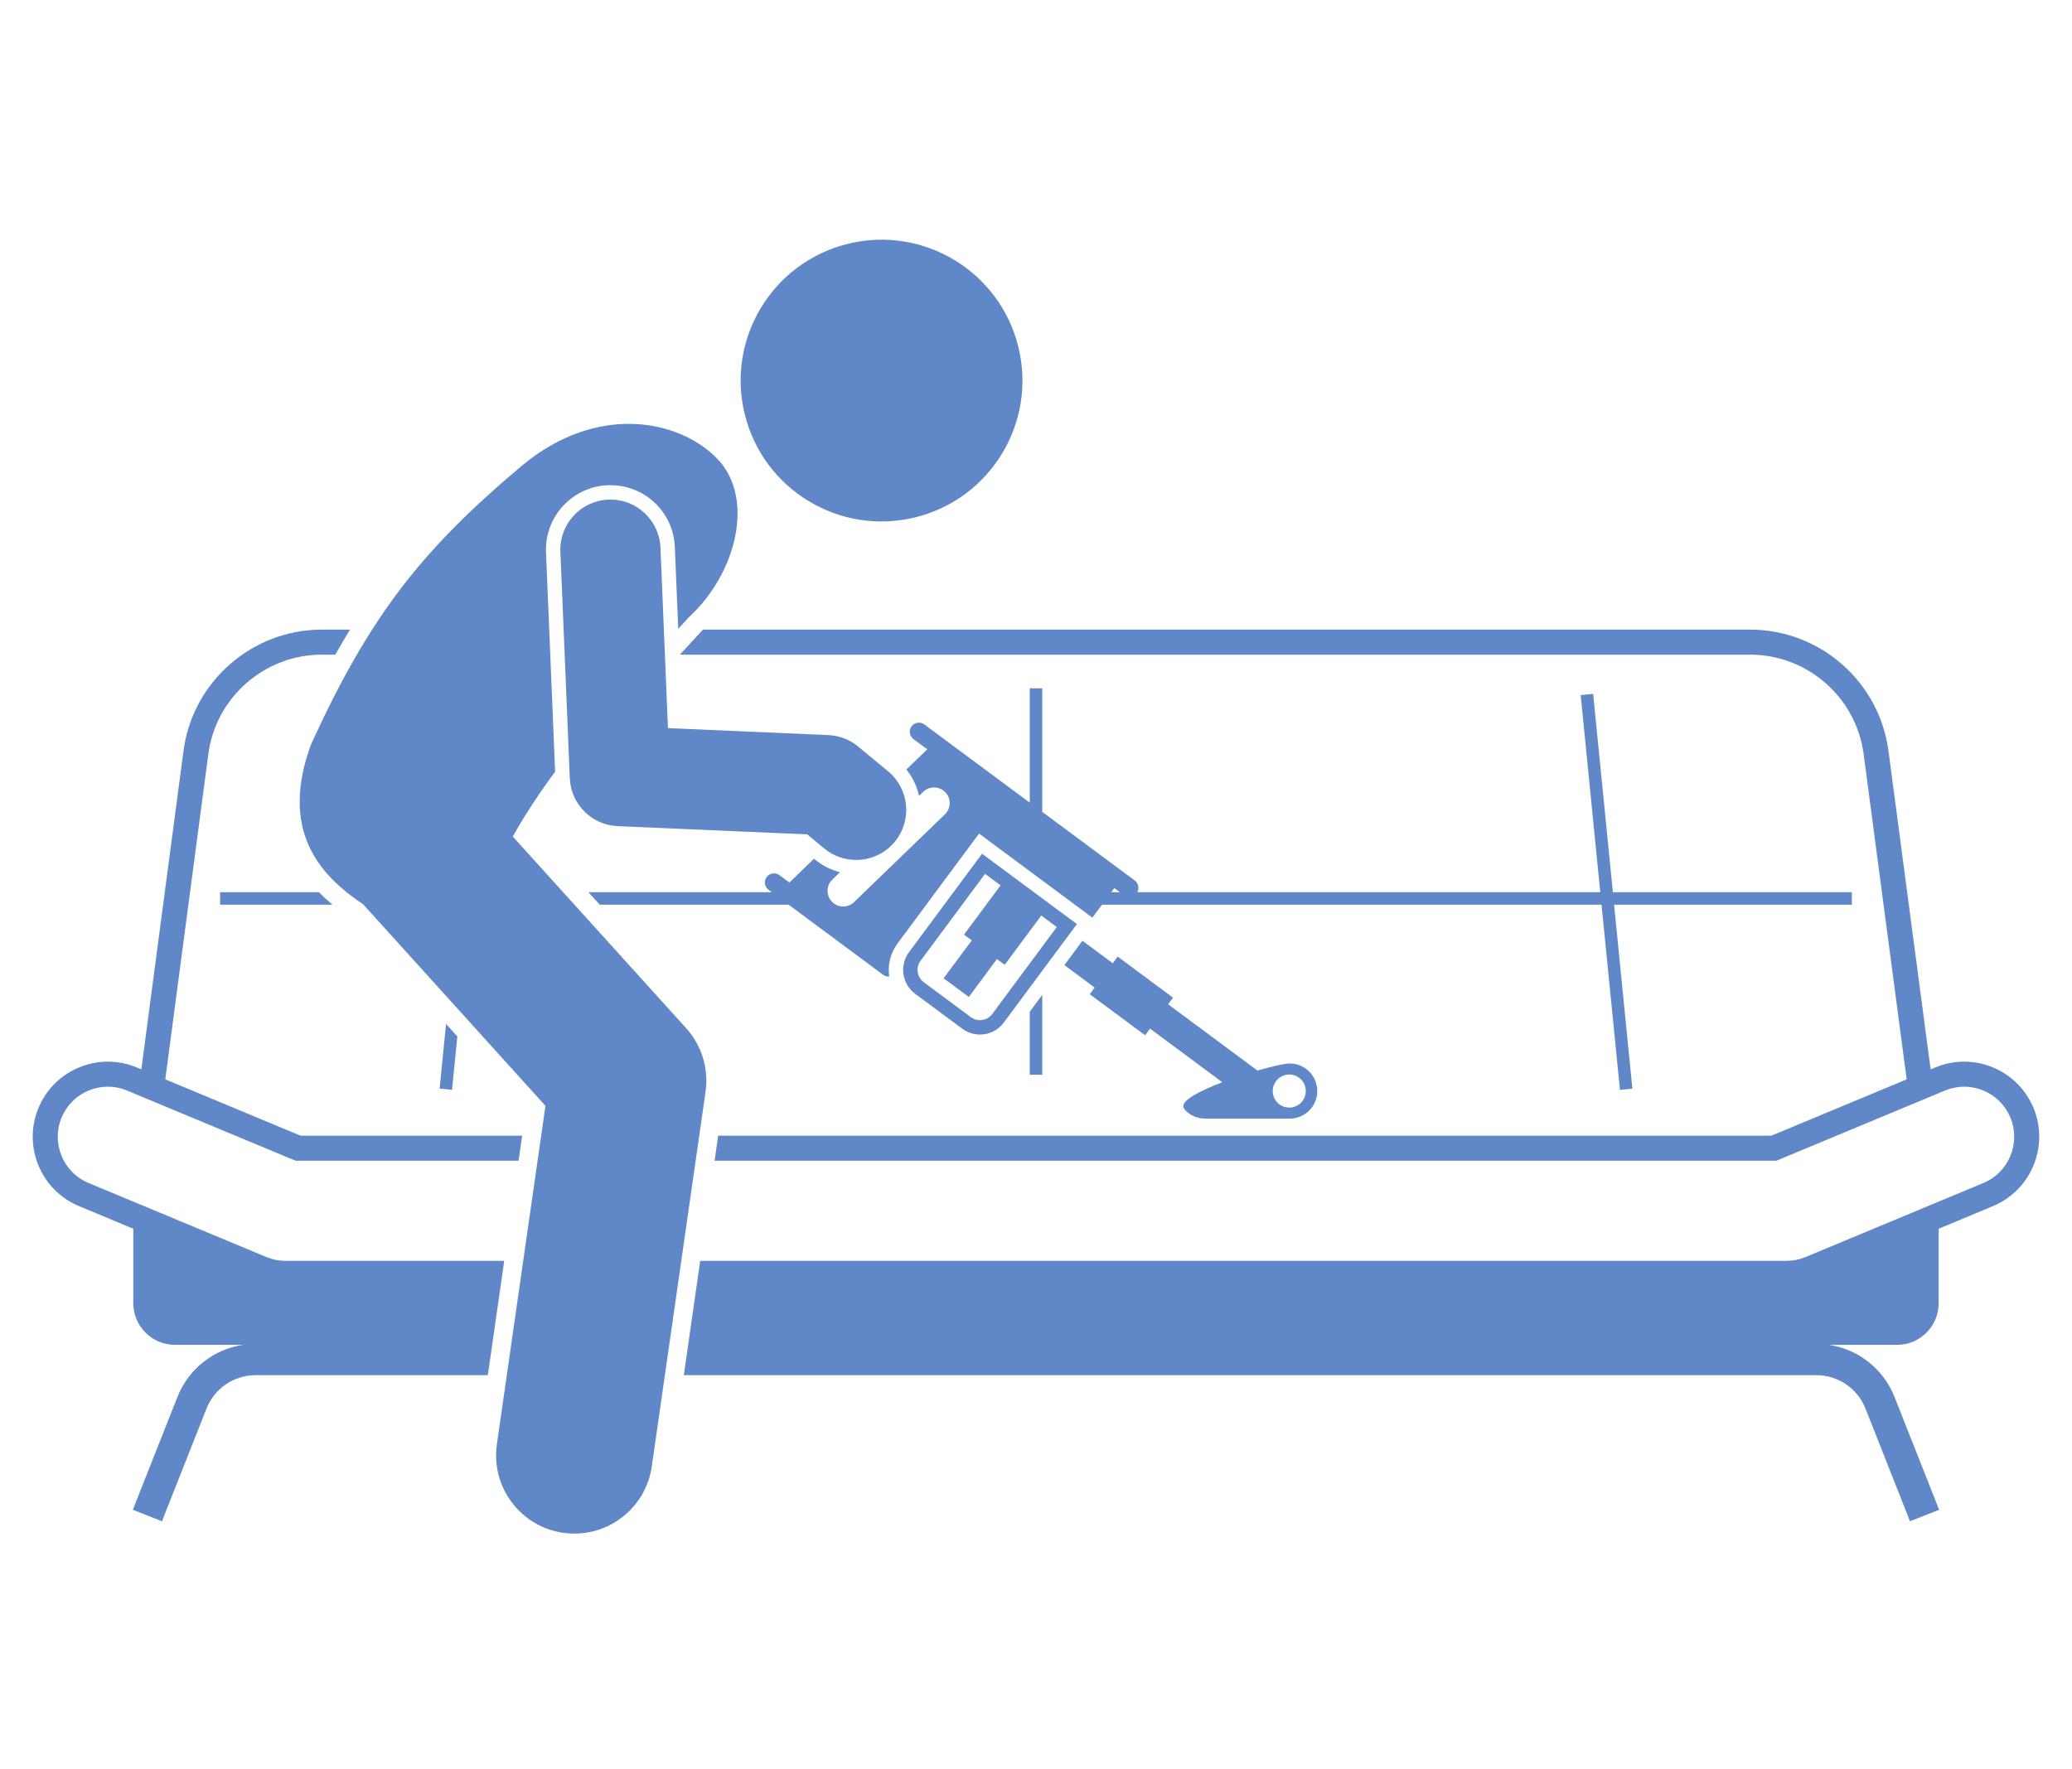 <svg xmlns="http://www.w3.org/2000/svg" fill="none" viewBox="0 0 48 41" height="41" width="48">
<path fill="#6088C9" d="M15.759 15.16C15.756 15.163 15.752 15.167 15.749 15.17H40.545C41.87 15.17 43 16.16 43.173 17.474L44.17 25.011L41.035 26.317H16.637L16.554 26.897H41.151L45.056 25.271C45.342 25.152 45.657 25.151 45.943 25.269C46.23 25.387 46.453 25.61 46.572 25.896C46.818 26.486 46.538 27.167 45.947 27.413L41.829 29.128C41.687 29.187 41.537 29.217 41.383 29.217H16.221L15.841 31.866H42.074C42.581 31.866 43.03 32.171 43.217 32.643L44.247 35.251L44.922 34.985L43.891 32.377C43.631 31.718 43.05 31.264 42.367 31.163H43.948C44.48 31.163 44.911 30.731 44.911 30.199V28.473L46.17 27.948C47.056 27.579 47.476 26.558 47.108 25.673C46.929 25.244 46.594 24.91 46.164 24.733C45.734 24.556 45.261 24.557 44.833 24.735L44.725 24.78L43.748 17.398C43.537 15.797 42.16 14.59 40.545 14.59H16.285C16.28 14.595 16.276 14.6 16.271 14.605C16.109 14.782 15.937 14.967 15.759 15.16Z"></path>
<path fill="#6088C9" d="M1.829 27.948L3.088 28.473V30.199C3.088 30.731 3.52 31.163 4.051 31.163H5.632C4.949 31.264 4.368 31.718 4.108 32.377L3.077 34.985L3.752 35.251L4.783 32.643C4.969 32.171 5.418 31.866 5.925 31.866H11.301L11.681 29.217H6.616C6.462 29.217 6.312 29.187 6.17 29.128L2.052 27.413C1.461 27.167 1.181 26.486 1.427 25.896C1.546 25.61 1.769 25.387 2.056 25.269C2.198 25.21 2.348 25.181 2.498 25.181C2.649 25.181 2.8 25.211 2.944 25.271L6.848 26.897H12.013L12.096 26.317H6.964L3.829 25.011L4.826 17.474C4.999 16.16 6.129 15.17 7.454 15.17H7.768C7.88 14.972 7.993 14.778 8.109 14.59H7.454C5.839 14.59 4.462 15.797 4.251 17.398L3.274 24.78L3.167 24.735C2.738 24.557 2.265 24.556 1.835 24.733C1.405 24.91 1.07 25.244 0.892 25.673C0.523 26.558 0.943 27.579 1.829 27.948Z"></path>
<path fill="#6088C9" d="M7.388 20.674H5.1V20.964H7.703C7.591 20.869 7.484 20.773 7.388 20.674Z"></path>
<path fill="#6088C9" d="M10.333 23.727L10.184 25.226L10.472 25.254L10.595 24.017L10.333 23.727Z"></path>
<path fill="#6088C9" d="M23.855 23.445V24.905H24.145V23.054L23.855 23.445Z"></path>
<path fill="#6088C9" d="M21.161 17.127L21.481 17.364L20.997 17.831C21.141 18.009 21.24 18.217 21.29 18.442L21.387 18.349C21.53 18.21 21.76 18.214 21.899 18.358C22.038 18.502 22.034 18.731 21.89 18.87L19.785 20.904C19.715 20.972 19.624 21.006 19.533 21.006C19.438 21.006 19.344 20.969 19.273 20.895C19.134 20.752 19.137 20.522 19.281 20.383L19.458 20.212C19.248 20.157 19.051 20.058 18.881 19.918L18.858 19.898L18.287 20.45L18.056 20.28C17.963 20.21 17.83 20.23 17.761 20.323C17.691 20.417 17.711 20.55 17.804 20.619L17.878 20.674H13.631L13.894 20.964H18.269L20.458 22.588C20.501 22.62 20.552 22.632 20.601 22.628C20.562 22.368 20.622 22.093 20.79 21.865L22.681 19.316L25.306 21.264L25.529 20.964H37.101L37.528 25.255L37.816 25.226L37.392 20.964H42.9V20.674H37.364L36.907 16.079L36.618 16.108L37.072 20.674H26.346C26.396 20.583 26.373 20.466 26.288 20.403L24.145 18.814V15.95H23.855V18.599L21.413 16.787C21.319 16.717 21.186 16.737 21.117 16.831C21.047 16.924 21.067 17.057 21.161 17.127ZM25.744 20.674L25.814 20.579L25.942 20.674H25.744Z"></path>
<path fill="#6088C9" d="M21.058 22.064C20.831 22.369 20.896 22.802 21.201 23.029L22.291 23.837C22.596 24.064 23.029 24 23.255 23.694L24.948 21.413L22.75 19.783L21.058 22.064ZM22.988 23.495C22.87 23.653 22.647 23.686 22.489 23.569L21.4 22.761C21.242 22.644 21.209 22.421 21.326 22.263L22.82 20.249L23.179 20.516L22.332 21.658L22.512 21.791L21.86 22.669L22.444 23.102L23.095 22.224L23.275 22.357L24.122 21.215L24.481 21.482L22.988 23.495Z"></path>
<path fill="#6088C9" d="M21.195 11.99C22.947 11.563 24.02 9.797 23.593 8.046C23.166 6.294 21.4 5.221 19.649 5.648C17.898 6.075 16.824 7.841 17.251 9.592C17.678 11.344 19.444 12.417 21.195 11.99Z"></path>
<path fill="#6088C9" d="M7.21 17.237C6.471 19.234 7.39 20.273 8.412 20.954L12.636 25.625L11.511 33.467C11.369 34.458 12.057 35.377 13.048 35.519C13.135 35.531 13.222 35.537 13.307 35.537C14.194 35.537 14.97 34.885 15.099 33.982L16.345 25.298C16.421 24.765 16.256 24.225 15.895 23.825L11.879 19.384C12.167 18.869 12.502 18.367 12.86 17.881L12.649 12.798C12.614 11.976 13.256 11.278 14.079 11.244C14.1 11.243 14.12 11.243 14.14 11.243C14.944 11.243 15.6 11.872 15.633 12.674L15.712 14.572C15.798 14.479 15.882 14.387 15.963 14.298C17.068 13.281 17.5 11.523 16.603 10.616C15.706 9.709 13.823 9.352 12.096 10.786C9.734 12.773 8.563 14.29 7.21 17.237Z"></path>
<path fill="#6088C9" d="M13.2 18.033C13.225 18.635 13.707 19.118 14.309 19.144L18.7 19.334L19.095 19.661C19.311 19.84 19.573 19.927 19.833 19.927C20.167 19.927 20.498 19.784 20.728 19.507C21.136 19.013 21.067 18.282 20.574 17.873L19.879 17.299C19.685 17.138 19.443 17.044 19.19 17.034L15.474 16.872L15.3 12.688C15.273 12.048 14.734 11.551 14.093 11.577C13.453 11.604 12.955 12.144 12.982 12.784L13.2 18.033Z"></path>
<path fill="#6088C9" d="M29.877 24.643C29.764 24.643 29.474 24.708 29.13 24.807L27.061 23.272L27.175 23.119L25.893 22.167L25.779 22.321L25.076 21.8L24.657 22.364L25.36 22.885L25.246 23.039L26.528 23.99L26.642 23.836L28.316 25.078C27.825 25.265 27.412 25.476 27.412 25.632C27.412 25.679 27.454 25.729 27.508 25.774C27.626 25.873 27.777 25.921 27.931 25.921C28.421 25.921 29.697 25.921 29.877 25.921C30.23 25.921 30.516 25.635 30.516 25.282C30.516 24.929 30.23 24.643 29.877 24.643ZM29.867 25.665C29.656 25.665 29.484 25.494 29.484 25.282C29.484 25.071 29.656 24.899 29.867 24.899C30.079 24.899 30.25 25.071 30.25 25.282C30.25 25.494 30.079 25.665 29.867 25.665Z"></path>
</svg>

